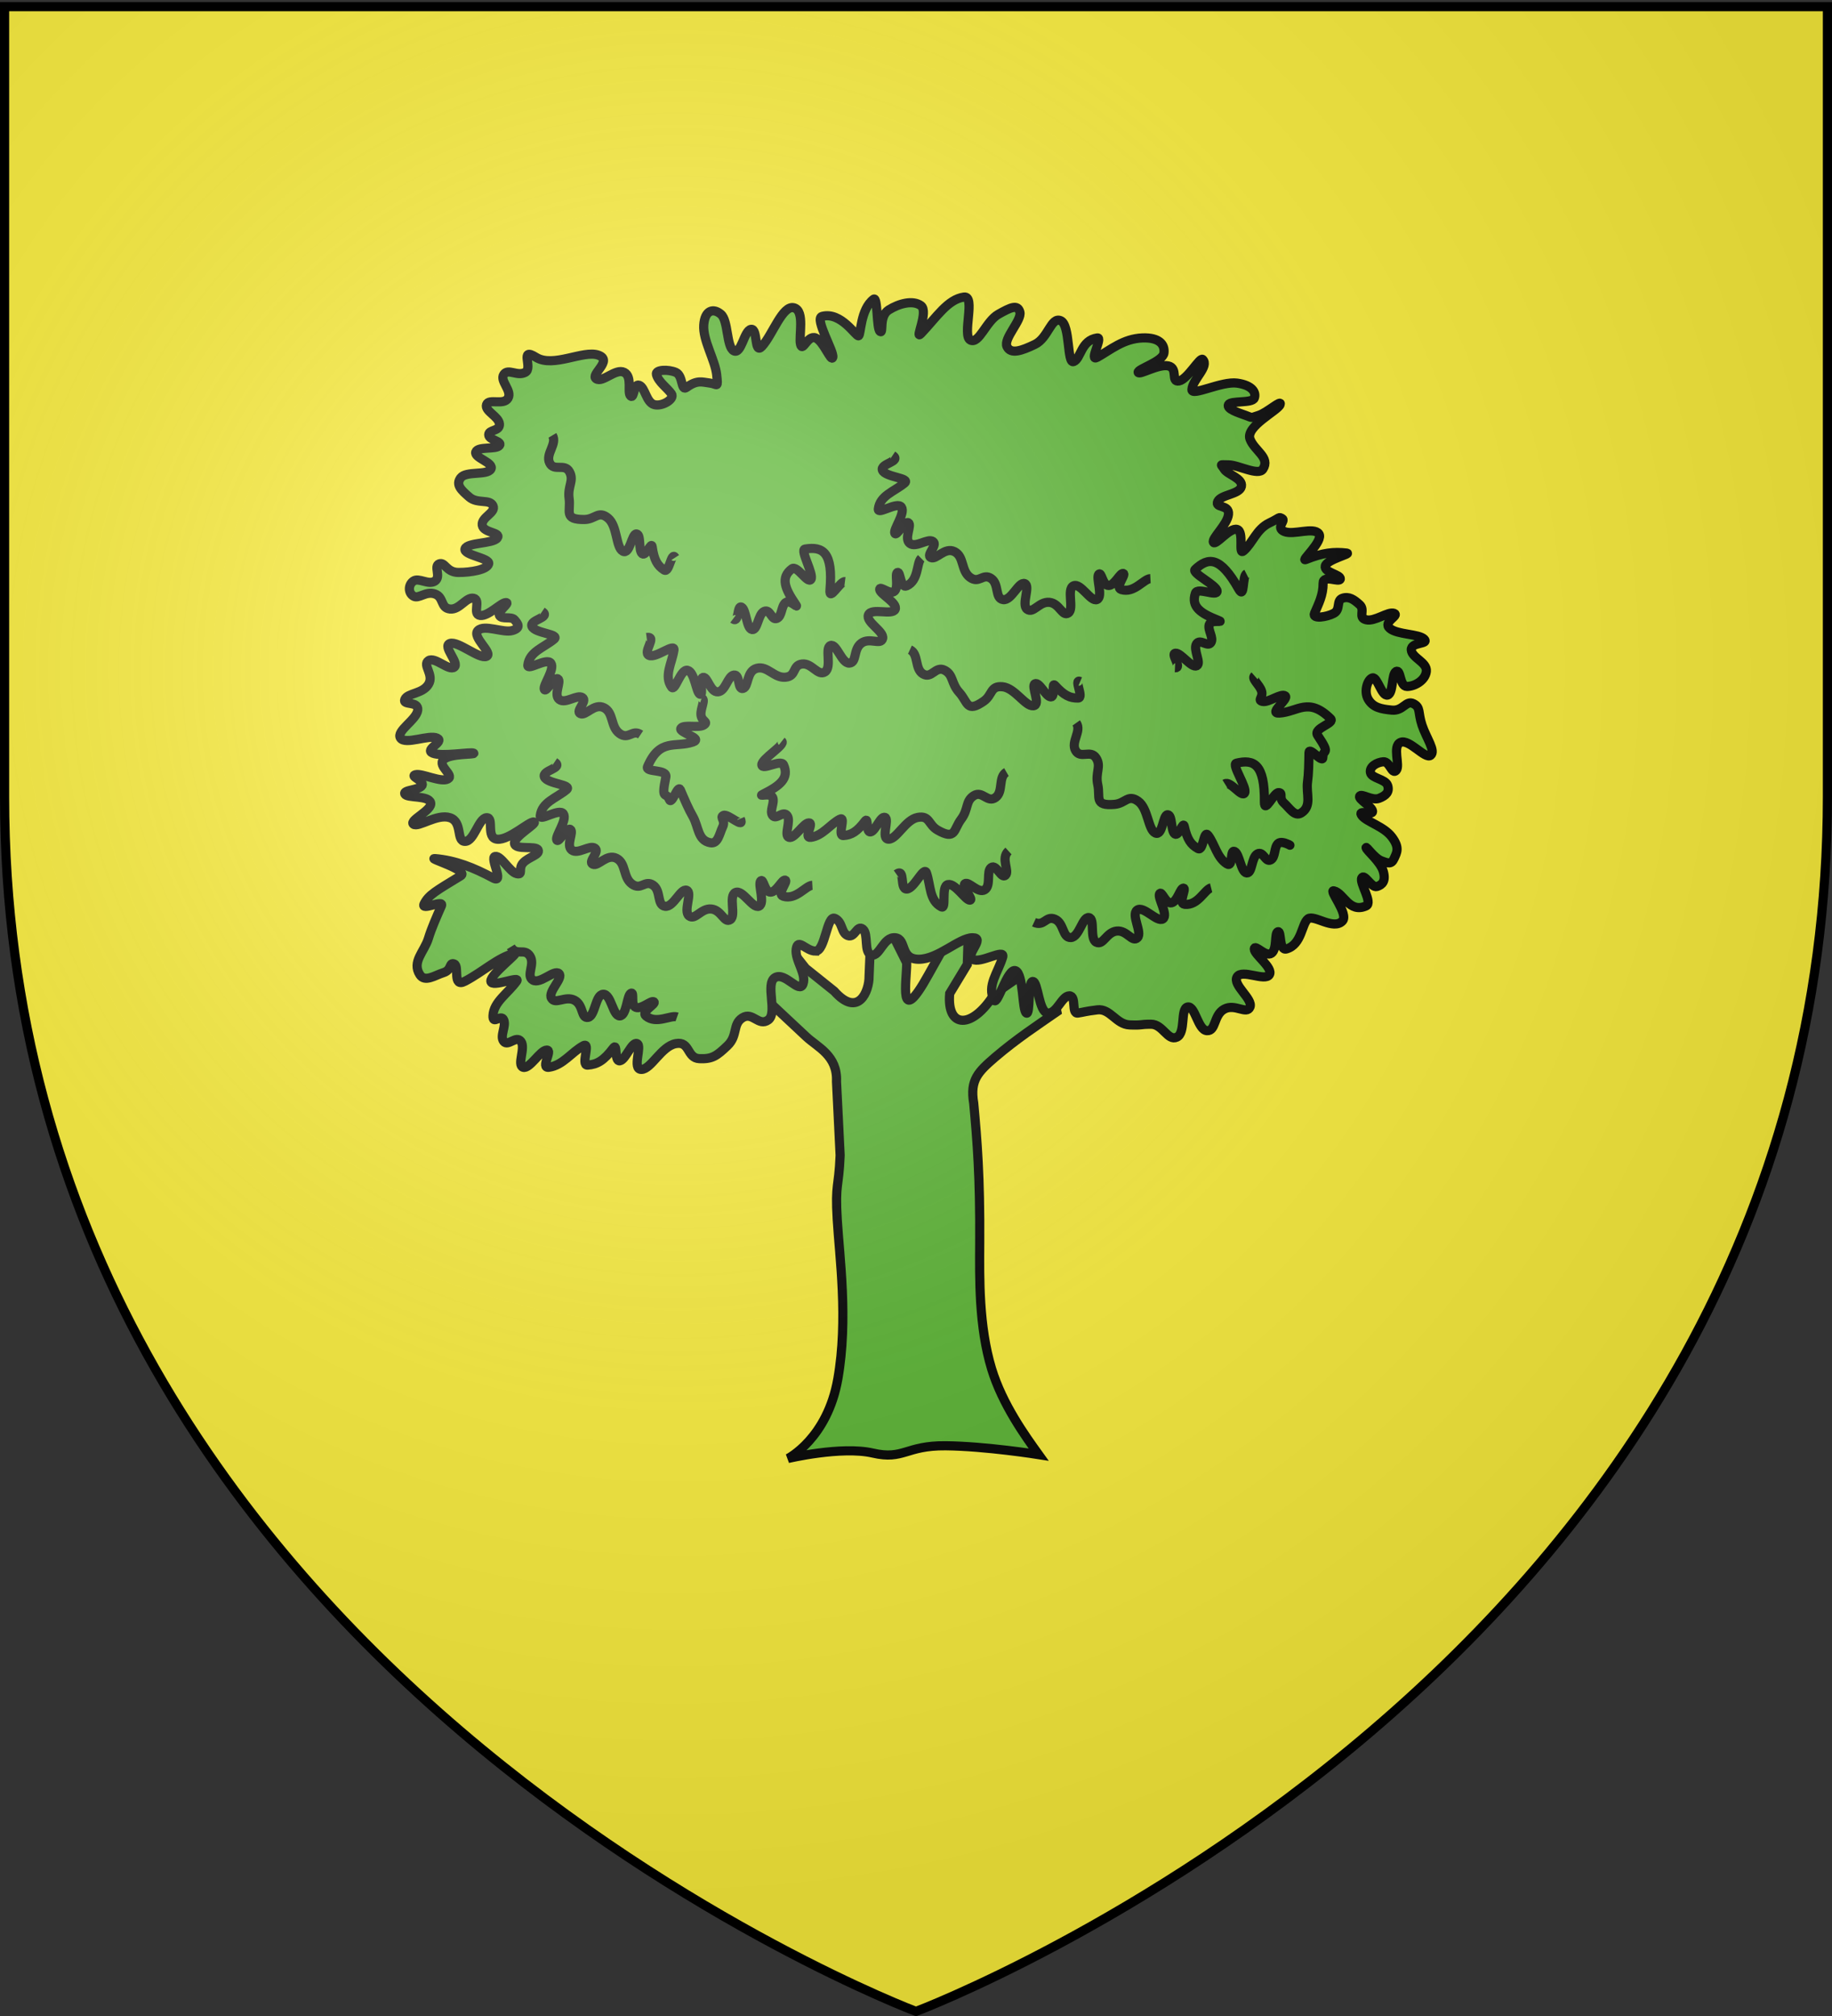 <svg xmlns="http://www.w3.org/2000/svg" xmlns:xlink="http://www.w3.org/1999/xlink" width="600" height="660" version="1.0"><rect width="100%" height="100%" fill="#333333" stroke="none"/><desc>Flag of Canton of Valais (Wallis)</desc><defs><radialGradient xlink:href="#a" id="b" cx="221.445" cy="226.331" r="300" fx="221.445" fy="226.331" gradientTransform="matrix(1.353 0 0 1.349 -77.63 -85.747)" gradientUnits="userSpaceOnUse"/><linearGradient id="a"><stop offset="0" style="stop-color:white;stop-opacity:.314"/><stop offset=".19" style="stop-color:white;stop-opacity:.251"/><stop offset=".6" style="stop-color:#6b6b6b;stop-opacity:.125"/><stop offset="1" style="stop-color:black;stop-opacity:.125"/></linearGradient></defs><g style="display:inline"><path d="M300 658.5s298.5-112.32 298.5-397.772V2.176H1.5v258.552C1.5 546.18 300 658.5 300 658.5" style="fill:#fcef3c;fill-opacity:1;fill-rule:evenodd;stroke:none;stroke-width:1px;stroke-linecap:butt;stroke-linejoin:miter;stroke-opacity:1"/><path d="m250.17 305.352-6.46 19.194 15.826 14.806c3.668 3.475 10.347 6.161 9.954 14.713l1.191 24.167c-.444 10.973-1.664 8.866-.946 21.059s3.633 32.604.19 52.152-16.342 26.04-16.342 26.04 17.514-4.154 27.78-1.78c10.174 2.354 10.764-2.513 23.852-2.387 13.088.127 30.486 2.894 30.486 2.894-4.275-5.945-11.886-16.42-15.426-28.125-4.193-13.865-3.956-29.459-3.882-41.3.137-21.837-.831-33.12-1.964-45.632-1.291-7.648 1.494-10.273 7.006-15.035 7.106-6.052 13.612-10.304 20.23-14.893l-3.518-17.53-16.977 11.727c-7.195 11.571-15.634 11.42-14.613-.162l5.77-9.527.397-12.707-6.947 5.043-6.229 11.127c-9.986 18.002-7.03 1.78-7.064-3.961l-8.701-17.404-3.321 14.39-.3 7.378c.072 4.876-3.521 13.78-11.427 4.877l-9.34-7.474z" style="fill:#5ab532;fill-opacity:1;fill-rule:evenodd;stroke:#000;stroke-width:3;stroke-linecap:butt;stroke-linejoin:miter;stroke-miterlimit:4;stroke-dasharray:none;stroke-opacity:1" transform="translate(4.473)"/><path d="M262.635 311.373c-3.169 0-5.81-4.402-6.338-.705s3.458 8.15 2.225 11.495c-1.232 3.346-5.81-4.05-9.156-2.113-3.345 1.937.944 11.572-2.226 13.86-3.169 2.29-5.106-2.816-8.451-.703s-1.409 5.81-4.93 9.156c-3.522 3.345-4.93 4.402-9.157 4.226-4.226-.176-2.993-5.811-7.747-4.93-4.754.88-8.1 8.451-11.27 8.451s.353-7.747-1.408-8.452c-1.76-.704-3.698 5.283-5.634 5.635s-.71-6.078-2.113-4.226c-3.12 4.12-5.289 5.414-8.452 5.635-2.447.17 1.21-7.745-1.409-6.34-3.836 2.06-6.67 6.42-11.269 7.044-2.986.405 1.409-5.635-.704-5.635s-5.635 6.34-7.748 5.635c-2.113-.704.88-6.339-.704-8.452s-4.226 1.76-5.635 0 .88-4.93 0-7.043-3.672 1.838-3.521-1.409c.208-4.499 4.845-7.225 7.747-11.269 1.464-2.04-8.275 2.29-8.452 0s9.77-9.676 7.748-9.156c-5.49 1.41-10.15 5.962-16.2 9.156-4.28 2.26-1.76-4.93-3.52-5.634-1.762-.705-.705 1.937-3.523 2.817s-6.089 3.265-7.747.704c-2.75-4.247 1.473-7.534 2.817-11.973.931-3.074 2.486-6.607 4.226-10.565 1.048-2.381-6.94 1.903-5.634-.704 1.457-2.91 3.814-4.183 11.973-9.156 2.915-1.777-11.09-5.858-8.452-5.635 6.717.569 12.637 2.919 19.017 6.339 3.984 2.136-1.233-6.691.704-7.043s4.754 5.106 7.043 5.634.352-1.584 2.113-3.521 5.635-2.641 4.93-4.226c-.704-1.585-7.395.176-7.747-2.113s7.747-6.691 6.339-7.043c-1.409-.352-8.1 5.986-11.974 5.634-3.873-.352-.88-7.219-3.521-7.043s-4.05 7.748-7.043 7.748-.705-6.34-4.93-7.748c-4.226-1.409-10.39 3.346-11.974 2.113-1.585-1.233 6.339-4.578 5.635-7.043s-7.748-1.409-8.452-2.817c-.705-1.409 4.754-1.233 5.634-2.818s-4.226-2.993-2.113-3.521c2.113-.529 8.276 2.64 10.565 1.408 2.29-1.232-3.521-4.226-1.409-6.338s10.741-1.585 9.86-2.113c-.88-.529-10.388 1.232-13.381 0-2.993-1.233 4.05-3.698 1.409-4.93-2.642-1.233-10.39 2.288-11.974 0-1.585-2.29 5.283-5.987 5.635-9.157s-5.107-1.408-4.226-3.521c.88-2.113 5.81-1.761 7.747-4.93 1.937-3.17-2.113-6.34 0-7.748s6.691 3.521 8.452 2.113c1.76-1.409-4.05-6.867-1.409-7.748 2.642-.88 9.685 5.283 11.974 4.226 2.289-1.056-4.93-6.339-2.817-8.452s8.275.88 11.269 0 1.76-2.289.704-3.521c-1.057-1.233-4.226 0-4.93-1.409-.705-1.408 3.697-4.226 2.113-4.226s-5.81 4.578-8.452 4.226c-2.641-.352.352-5.106-2.113-5.634s-4.578 3.873-7.748 3.521-1.936-3.873-4.93-4.93-5.282 1.76-7.043.704c-1.76-1.056-1.76-3.697 0-4.93s4.93 1.409 7.043 0c2.113-1.408-.528-4.93 1.409-5.634s2.289 2.817 6.339 2.817 9.332-.88 9.86-2.817-8.452-2.818-7.747-4.93c.704-2.114 9.156-1.585 10.564-3.522 1.41-1.937-4.578-1.585-4.93-4.226s4.578-4.05 3.522-6.339-5.107-.528-7.748-2.817-4.578-4.05-2.817-6.34c1.76-2.288 8.628-.703 9.86-2.816 1.233-2.113-5.634-3.698-4.93-5.635s6.691-.704 7.748-2.113c1.056-1.408-3.522-1.76-3.522-3.521s3.698-1.057 3.522-3.522-4.93-4.226-4.226-6.339 5.634.352 7.043-2.113-2.817-5.634-1.409-7.747 4.402.704 7.044-.705c2.64-1.408-2.113-8.451 3.521-4.93s15.495-2.465 20.425-.704-2.817 6.339-.704 7.747c2.113 1.409 6.339-3.521 9.156-2.113 2.817 1.409.88 6.691 2.113 7.748 1.233 1.056.88-4.226 2.817-3.522s2.29 5.635 4.93 6.34c2.642.703 6.78-1.87 5.635-3.522-1.33-1.92-4.279-3.875-4.93-6.34-.429-1.62 3.874-1.76 6.339-.704s1.624 6.307 3.521 4.93c3.503-2.541 5.05-1.74 7.748-1.408 2.35.29 2.641 1.937 2.113-2.817s-4.578-11.27-4.226-16.2 3.17-5.634 5.634-3.521c2.466 2.113 1.761 10.74 4.226 11.973s3.346-6.69 5.635-7.043.948 8.376 3.521 5.635c3.502-3.73 6.793-13.755 10.565-12.678 3.623 1.034 1.457 9.365 2.113 11.973.686 2.726 2.29-3.17 4.93-2.113 2.642 1.057 5.107 8.1 5.635 6.34.528-1.762-6.08-12.696-3.522-13.383 6.271-1.685 11.157 6.73 11.974 6.339.792-.379.534-8.675 4.93-11.973 1.392-1.045.88 9.684 2.113 10.564 1.232.88-.528-4.93 2.817-7.043s7.924-3.345 10.565-1.408c2.641 1.936-2.282 11.552 0 9.156 5.156-5.416 8.739-11.222 14.086-11.974 3.938-.553-.704 12.678 2.113 14.087s5.107-6.163 9.156-8.452c4.05-2.29 6.34-3.346 7.044-.705s-5.459 8.628-4.226 11.27c1.232 2.64 4.754 1.408 9.156-.705s5.282-9.156 8.452-7.747c3.169 1.408 2.002 14.24 4.226 13.382 2.422-.935 2.336-6.982 7.747-7.748 1.949-.275-2.955 7.989 0 6.34 4.36-2.434 8.523-6.099 14.79-6.34 5.465-.21 7.396 2.113 7.044 4.93-.352 2.818-8.804 5.283-8.452 6.34s6.515-2.818 9.86-2.114c3.346.705.705 5.459 3.522 4.93s6.86-7.937 7.748-7.043c2.26 2.28-3.323 6.486-3.522 9.86-.138 2.344 9.684-2.816 14.79-2.112 5.107.704 6.34 3.17 5.635 4.93-.704 1.761-7.747.704-8.452 2.113-.704 1.409 3.17 2.641 5.635 3.522s1.409.88 4.226 0 7.747-5.459 7.043-3.522-11.388 7.156-9.86 11.27c1.434 3.863 6.74 6.02 4.225 9.86-1.5 2.292-8.1-1.409-11.269-1.409s-2.465-.352-1.408 1.409c1.056 1.76 6.162 2.993 5.634 5.634s-6.69 2.641-7.747 4.93c-1.057 2.29 3.874.88 3.521 4.226-.352 3.346-5.634 7.924-4.93 9.156s5.283-4.93 7.748-4.225c2.465.704.232 8.658 2.113 7.043 2.982-2.56 4.18-7.11 8.451-9.156 3.625-1.737 2.994-2.113 4.226-1.41 1.233.705-2.289 2.994.705 4.227 2.993 1.232 9.508-1.585 11.269.704 1.76 2.29-6.384 9.325-4.226 8.452 5.596-2.263 9.197-2.604 13.382-2.113 1.645.193-6.515 2.113-7.043 4.226s5.106 2.817 4.93 4.226-5.665-1.57-5.635 1.408c.04 3.906-1.464 6.668-2.817 9.86-.856 2.022 4.05 1.233 6.339 0 2.289-1.232.704-4.225 2.817-4.93 2.113-.704 3.698.353 5.635 2.114s-.705 4.226 2.113 4.93 7.219-2.817 9.156-2.113-3.874 2.817-1.409 4.93 9.508 1.76 11.27 3.522c1.76 1.76-4.403.88-4.227 3.521s5.283 4.05 4.93 7.043c-.352 2.994-3.873 4.93-6.338 4.93s-1.937-5.634-3.522-4.93-.88 7.22-2.817 7.748-3.346-5.987-4.93-5.635c-1.585.353-2.994 4.402-1.409 7.044 1.585 2.64 4.05 3.169 7.747 3.521s4.579-3.345 7.044-2.113 1.408 2.818 2.817 7.043c1.409 4.226 4.578 8.452 2.817 9.86-1.76 1.41-7.043-5.458-9.86-4.225-2.818 1.233 0 7.571-1.409 9.156-1.408 1.585-2.113-2.993-4.226-2.817s-4.578 1.585-4.226 3.521c.352 1.937 4.93 2.113 5.635 4.226.704 2.113-.528 3.346-2.817 4.226s-5.811-1.76-6.34-.704 4.05 3.345 4.227 4.93c.176 1.585-5.107-.704-3.522 1.409s7.22 3.521 9.86 7.043c2.642 3.522 1.585 5.106.705 7.043s-1.937 1.585-4.226.704c-2.29-.88-5.106-5.106-4.93-4.225.176.88 4.754 4.578 5.634 7.747.88 3.17-.352 4.402-2.113 4.93-1.76.528-4.05-4.402-4.93-2.817s3.71 8.125 1.409 9.156c-5.567 2.495-7.336-4.228-10.565-4.93-1.88-.409 4.945 7.585 2.817 9.86-2.909 3.11-9.33-2.159-11.269-.704-2.12 1.59-2.002 8.369-7.043 9.86-2.563.759-1.585-5.986-2.817-5.634s-.176 5.634-2.113 7.043-5.459-3.17-5.635-1.409 6.339 6.163 4.93 8.452c-1.408 2.29-8.98-1.937-10.564.705-1.585 2.64 5.282 7.219 4.226 9.86s-4.93-1.233-8.452.704-2.641 7.22-5.635 7.043-3.874-8.275-6.339-7.747-.528 8.452-3.521 9.86c-2.994 1.41-4.578-4.225-8.452-4.225s-2.641.402-7.043.225c-4.402-.176-6.34-5.458-10.565-4.93-4.226.528-4.05.691-6.339 1.043-2.289.353-.352-5.634-2.817-5.634s-4.05 5.81-7.043 5.634-3.17-10.338-4.93-10.338c-1.761 0-.705 11.219-2.113 10.338-1.41-.88-.88-12.804-3.522-13.86-2.641-1.057-5.951 11.73-7.043 9.635-2.458-4.714 1.33-9.073 2.817-14.087.898-3.026-7.395 2.29-9.86.704-2.466-1.584 4.402-7.043 0-7.043s-11.27 7.043-17.608 7.043c-6.34 0-3.874-6.69-7.748-7.043s-5.106 6.34-7.747 5.635c-2.642-.704-.88-6.867-2.818-8.452-1.936-1.585-2.64 2.993-4.93 2.113s-1.585-4.402-4.226-5.635-3.17 10.705-6.339 10.705z" style="fill:#5ab532;fill-opacity:1;fill-rule:evenodd;stroke:#000;stroke-width:3;stroke-linecap:butt;stroke-linejoin:miter;stroke-miterlimit:4;stroke-dasharray:none;stroke-opacity:1" transform="translate(4.473)"/><path d="M325.815 278.602c-2.661 2.407.439 6.576-.97 7.925s-2.967-3.719-4.669-2.527.013 5.968-2.138 7.293-5.251-2.844-6.466-1.993c-1.216.851 3.002 5.324 1.605 5.397-1.398.073-4.863-5.652-7.197-5.104-2.333.547-.372 8.21-2.138 7.293-3.974-2.066-3.466-6.905-4.863-11.085-.843-2.522-3.998 5.155-6.466 5.252-2.467.098-.365-6.989-3.404-4.861M392.18 290.658c-2.164.554-4.26 5.867-8.666 5.4-2.24-.237.7-5.17-.373-5.295-1.073-.124-1.957 4.329-3.919 4.8-1.962.47-3.225-4.23-3.93-2.916s2.943 6.843 1.108 8.17c-1.836 1.327-6.364-4.407-8.45-2.863s1.78 7.324.105 9.039-3.439-2.551-6.805-2.181-4.387 4.766-6.66 3.662c-2.273-1.103-.343-7.691-2.432-8.076s-3.14 6.407-5.924 6.537-2.199-4.767-5.214-6.018-3.477 2.573-6.846 1.015M217.274 332.946c-2.106-.746-6.807 2.498-10.205-.344-1.727-1.445 3.462-3.904 2.64-4.605-.822-.7-4.036 2.505-5.928 1.802s-.322-5.308-1.64-4.61-1.368 7.322-3.631 7.401c-2.263.08-2.83-7.205-5.422-7.085s-2.602 7.074-4.948 7.564-1.435-4.034-4.437-5.602c-3.001-1.568-6.298 1.514-7.57-.67-1.273-2.182 4-6.577 2.48-8.06s-6.177 3.57-8.562 2.127.83-5.184-.977-7.902-4.32.2-6.25-2.972M261.586 289.827c-2.23.115-5.336 4.908-9.562 3.58-2.148-.675 1.708-4.93.68-5.264-1.026-.334-2.773 3.856-4.79 3.93s-2.324-4.783-3.276-3.635c-.951 1.148 1.533 7.29-.529 8.228s-5.366-5.579-7.717-4.477c-2.35 1.1.298 7.531-1.683 8.88s-2.867-3.18-6.24-3.482-5.243 3.804-7.252 2.273c-2.01-1.53 1.184-7.607-.788-8.398s-4.344 5.66-7.1 5.237-1.213-5.107-3.92-6.93c-2.709-1.822-3.918 1.836-6.912-.358-2.995-2.194-1.864-6.798-5.067-8.416s-5.979 2.773-7.745 1.942c-1.766-.83 2.405-4.105.681-5.264-1.723-1.16-5.564 2.157-7.574.626s.766-5.922-.465-6.75-3.888 4.715-4.459 3.437 3.526-6.569 2.176-8.55c-1.35-1.98-7.796 2.604-7.574.626.499-4.451 5.197-5.716 8.595-8.522 2.051-1.694-6.246-1.878-7.224-4.146s6.39-2.853 3.312-4.924M372.3 189.43c-2.23.115-5.336 4.909-9.562 3.58-2.148-.675 1.708-4.93.681-5.264s-2.773 3.856-4.79 3.93-2.325-4.783-3.276-3.635c-.952 1.148 1.532 7.29-.53 8.228-2.06.937-5.366-5.578-7.716-4.477s.297 7.531-1.684 8.88-2.867-3.18-6.24-3.482-5.242 3.804-7.252 2.273 1.184-7.607-.787-8.398-4.345 5.66-7.1 5.238c-2.756-.424-1.213-5.108-3.921-6.93-2.709-1.822-3.917 1.835-6.912-.359s-1.864-6.798-5.067-8.416-5.978 2.773-7.744 1.942c-1.766-.83 2.404-4.104.68-5.264s-5.564 2.157-7.574.626c-2.01-1.53.766-5.922-.465-6.75-1.23-.829-3.888 4.715-4.459 3.437s3.526-6.569 2.176-8.55c-1.35-1.98-7.795 2.605-7.574.627.5-4.452 5.197-5.717 8.596-8.523 2.05-1.694-6.247-1.878-7.225-4.146s6.39-2.853 3.313-4.924M297.224 182.777c-1.591 1.568-.729 7.214-4.77 9.028-2.054.922-1.998-4.82-2.987-4.388s.488 4.725-.971 6.12c-1.459 1.394-4.915-2.032-4.864-.541.052 1.49 5.988 4.431 5.07 6.502s-7.717-.606-8.743 1.778 5.225 5.433 4.64 7.758c-.584 2.325-4.256-.474-6.978 1.54-2.723 2.015-1.392 6.327-3.911 6.517s-4.168-6.474-6.167-5.755.512 7.117-1.83 8.63c-2.34 1.514-4.298-3.012-7.533-2.576-3.235.437-1.71 3.974-5.405 4.323s-5.909-3.844-9.378-2.926-2.628 6.043-4.5 6.595c-1.871.553-.928-4.665-2.987-4.387-2.058.278-2.727 5.308-5.246 5.499s-3.361-4.936-4.831-4.738c-1.47.199.225 6.108-1.05 5.532-1.276-.577-1.728-7.253-4.052-7.837-2.325-.585-4.099 7.124-5.247 5.498-2.583-3.659.089-7.725.765-12.08.409-2.628-5.917 2.745-8.154 1.7s2.882-6.378-.794-5.882M205.332 240.48c-2.708-1.822-3.917 1.836-6.912-.358s-1.864-6.798-5.066-8.416-5.979 2.773-7.745 1.942c-1.766-.83 2.404-4.105.681-5.264-1.723-1.16-5.564 2.157-7.574.626s.766-5.922-.465-6.75-3.888 4.715-4.46 3.437c-.57-1.278 3.526-6.569 2.177-8.55-1.35-1.98-7.796 2.605-7.574.626.499-4.451 5.197-5.716 8.595-8.522 2.051-1.694-6.247-1.878-7.225-4.146s6.39-2.853 3.313-4.924" style="fill:#5ab532;fill-opacity:1;fill-rule:evenodd;stroke:#000;stroke-width:3;stroke-linecap:butt;stroke-linejoin:miter;stroke-miterlimit:4;stroke-dasharray:none;stroke-opacity:1" transform="translate(4.473)"/><path d="M237.988 268.02c1.58 3.76-4.047-1.755-5.494-1.077s.786 1.548-.294 3.788-1.496 5.627-4.026 5.173c-4.197-.752-3.788-5.243-5.746-8.626-1.355-2.342-2.635-5.332-4.068-8.681-.863-2.016-2.825 5.365-3.677 3.061-.952-2.572-2.724.658-1.088-7.225.584-2.816-6.864-1.405-5.986-3.456 4.03-9.414 9.07-6.096 14.847-8.052 3.608-1.223-4.827-3.094-3.929-4.488s5.88.014 7.522-1.09-.773-1.13-.95-3.328c-.18-2.198 1.617-4.987.237-5.466M325.15 252.773c-2.82 1.632-.89 6.38-3.561 8.309s-4.303-2.374-7.122-.594-1.683 4.452-4.154 7.715c-2.553 3.372-1.694 6.99-7.715 3.561-3.097-1.764-2.522-4.896-6.528-4.154s-6.825 7.121-9.496 7.121c-2.67 0 .297-6.528-1.186-7.121-1.484-.594-3.116 4.45-4.748 4.748-1.632.296-.599-5.122-1.78-3.561-2.63 3.472-4.457 4.561-7.122 4.747-2.062.144 1.02-6.525-1.187-5.34-3.232 1.734-5.62 5.408-9.496 5.934-2.516.341 1.187-4.748-.593-4.748s-4.748 5.341-6.528 4.748c-1.78-.594.742-5.341-.594-7.122s-3.56 1.484-4.747 0 .741-4.154 0-5.934c-.742-1.78-5.414.044-2.968-1.187 5.28-2.657 8.493-5.109 6.528-9.496-.864-1.93-6.973 1.929-7.121 0s7.911-6.627 6.528-7.715M396.692 256.618c1.794-1.12 5.533 4.662 6.472 2.97.94-1.69-4.426-9.322-2.715-9.734 5.722-1.378 9.301.237 9.188 12.705-.037 4.079 3.081-3.157 4.677-3.078s-.141 1.731 1.707 3.395c1.848 1.665 3.516 4.64 5.686 3.262 3.599-2.286 1.52-6.287 2.05-10.16.367-2.68.418-5.933.476-9.575.035-2.192 4.647 3.896 4.563 1.44-.094-2.74 2.77-.423-1.73-7.099-1.608-2.385 5.82-3.9 4.23-5.465-7.295-7.187-10.703-2.206-16.79-1.829-3.803.236 3.295-4.69 1.935-5.64-1.36-.951-5.435 2.239-7.374 1.839-1.938-.4.288-1.337-.38-3.44s-3.387-4.002-2.29-4.968M348.008 236.665c1.881 2.659-1.852 6.17-.23 9.036 1.624 2.867 4.902-.363 6.721 2.431 1.82 2.794-.326 4.749.558 8.745.914 4.129-1.375 7.059 5.527 6.454 3.55-.312 4.334-3.398 7.666-1.053 3.331 2.345 3.233 9.319 5.66 10.433s2.453-6.057 4.049-5.978.975 5.345 2.335 6.295 2.68-4.405 3.103-2.494c.942 4.253 2.148 6.005 4.493 7.286 1.813.99 1.794-6.357 3.306-4.36 2.214 2.925 2.853 7.26 6.155 9.354 2.145 1.36.901-4.81 2.52-4.067s2.087 6.834 3.953 7.038c1.865.203 1.553-5.164 3.51-6.226 1.955-1.06 2.617 2.834 4.314 1.98 1.698-.853 1.059-4.085 2.475-5.393 1.417-1.309 5.509 1.62 3.192.159M380.34 218.62c2.536.112-1.614-4.62.159-4.782s5.213 4.888 6.933 4.135-1.225-5.252-.057-7.146 3.68 1.153 4.728-.432c1.047-1.586-1.117-4.07-.54-5.91s5.396-.449 2.847-1.452c-5.499-2.166-8.922-4.315-7.364-8.863.685-2.001 7.12 1.287 7.092-.647s-8.481-5.88-7.203-7.09c4.276-4.044 8.184-4.426 14.295 6.442 2 3.556 1.1-4.272 2.523-4.998M293.536 212.697c2.956 1.369 1.467 6.272 4.302 7.95s4.069-2.755 7.038-1.239c2.969 1.517 2.081 4.28 4.838 7.306 2.85 3.125 2.323 6.806 8.007 2.844 2.924-2.038 2.067-5.105 6.124-4.73 4.056.374 7.444 6.47 10.103 6.228 2.66-.243-.889-6.474.535-7.2s3.507 4.149 5.16 4.296c1.652.147.13-5.155 1.449-3.708 2.934 3.219 4.852 4.138 7.524 4.08 2.066-.044-1.61-6.405.696-5.426M235.592 202.64c2.034 1.52 1.268-4.727 2.824-3.862 1.557.864 1.557 6.975 3.402 7.32 1.844.346 1.945-5.03 3.977-5.937 2.032-.908 2.392 3.026 4.15 2.305s1.369-3.992 2.882-5.188 4.711 2.667 3.17.403c-3.325-4.886-4.943-8.59-1.096-11.47 1.694-1.269 5.16 5.072 6.226 3.458 1.066-1.615-3.698-9.635-1.96-9.915 5.81-.934 9.255.95 8.185 13.373-.35 4.064 3.315-2.912 4.9-2.71M176.443 142.523c1.672 2.796-2.32 6.01-.921 8.993 1.398 2.982 4.914.014 6.514 2.939s-.69 4.71-.115 8.761c.594 4.188-1.913 6.933 5.015 6.86 3.564-.038 4.583-3.056 7.724-.462s2.509 9.54 4.843 10.836 2.91-5.85 4.496-5.65c1.585.202.562 5.405 1.845 6.457s3.01-4.187 3.285-2.249c.613 4.312 1.68 6.152 3.92 7.609 1.733 1.127 2.278-6.2 3.632-4.093" style="fill:#5ab532;fill-opacity:1;fill-rule:evenodd;stroke:#000;stroke-width:3;stroke-linecap:butt;stroke-linejoin:miter;stroke-miterlimit:4;stroke-dasharray:none;stroke-opacity:1" transform="translate(4.473)"/></g><path d="M300 658.5s298.5-112.32 298.5-397.772V2.176H1.5v258.552C1.5 546.18 300 658.5 300 658.5" style="opacity:1;fill:url(#b);fill-opacity:1;fill-rule:evenodd;stroke:none;stroke-width:1px;stroke-linecap:butt;stroke-linejoin:miter;stroke-opacity:1"/><path d="M300 658.5S1.5 546.18 1.5 260.728V2.176h597v258.552C598.5 546.18 300 658.5 300 658.5z" style="opacity:1;fill:none;fill-opacity:1;fill-rule:evenodd;stroke:#000;stroke-width:3;stroke-linecap:butt;stroke-linejoin:miter;stroke-miterlimit:4;stroke-dasharray:none;stroke-opacity:1"/></svg>